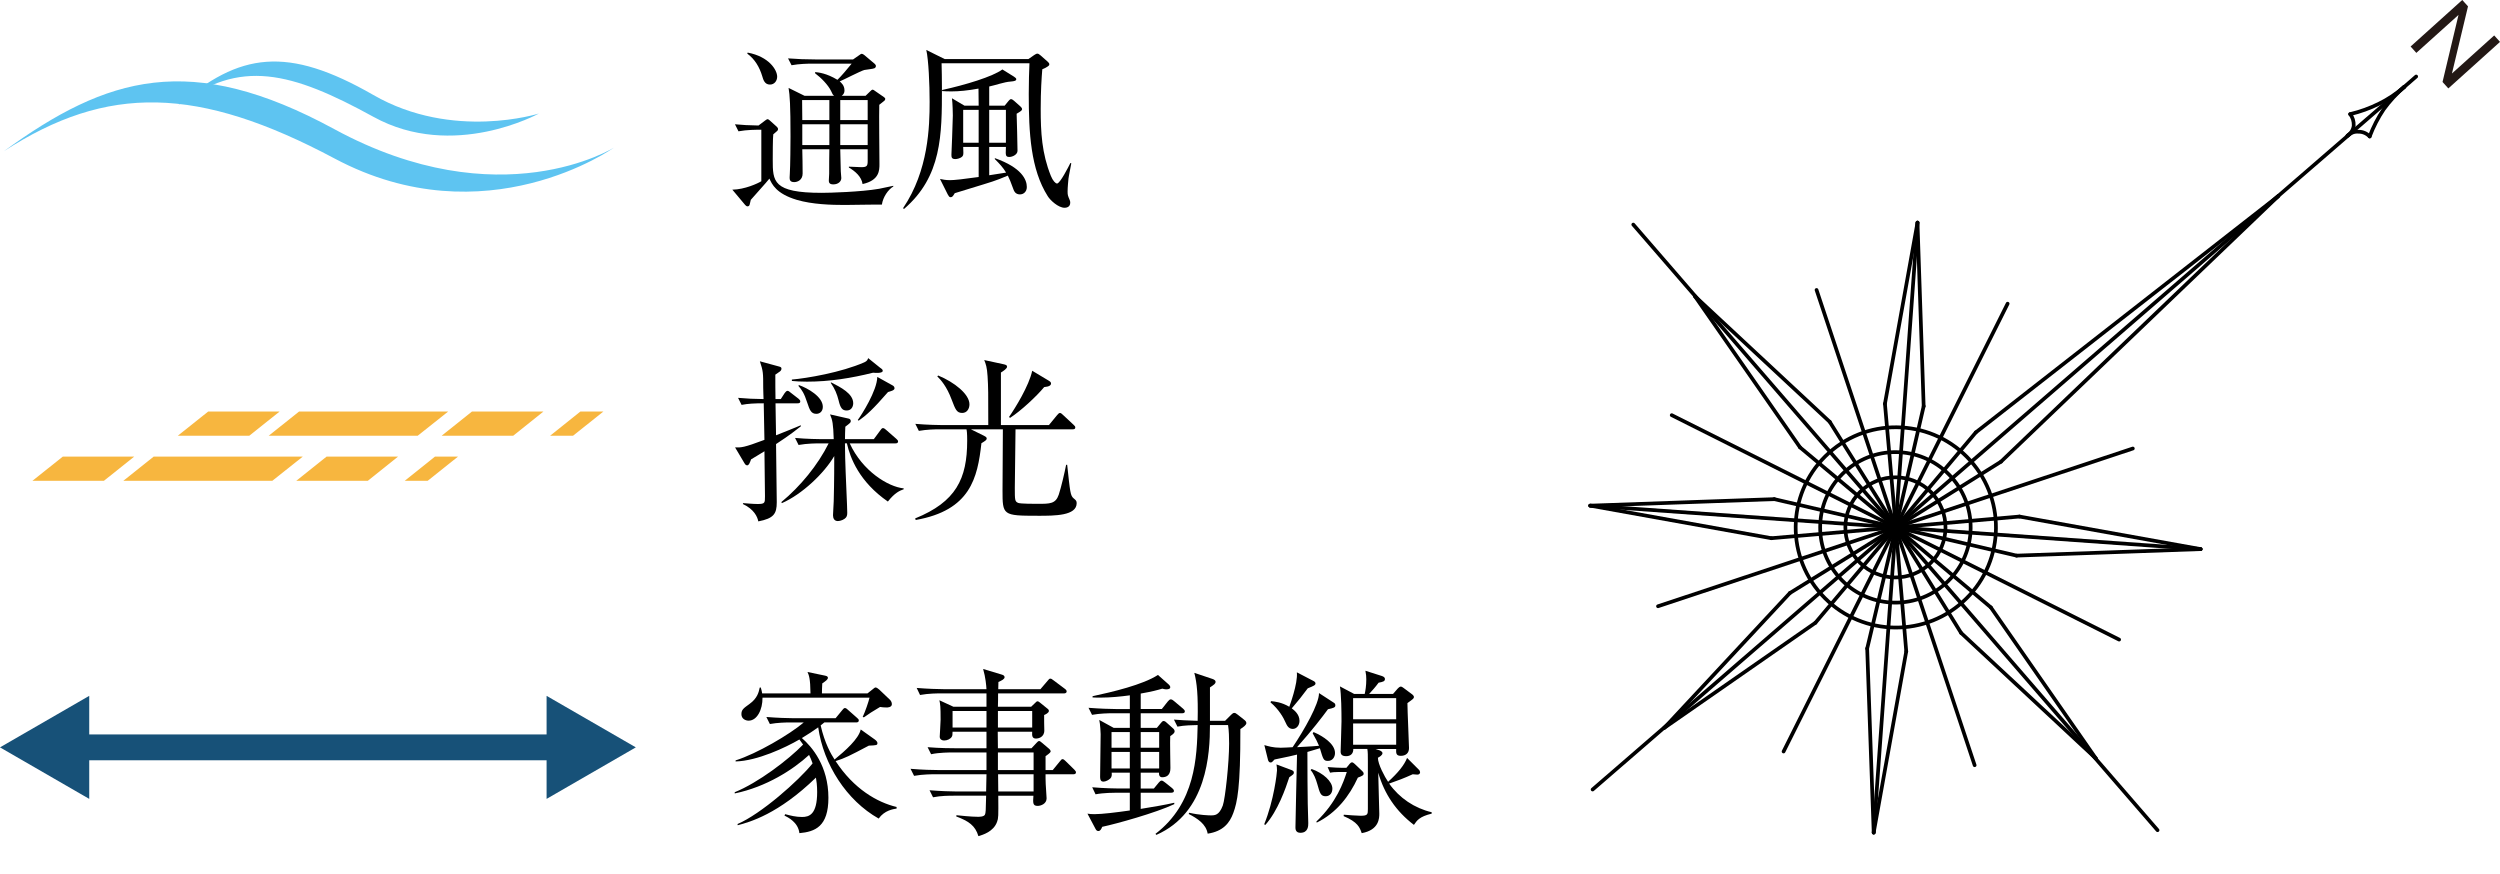 <?xml version="1.0" encoding="UTF-8"?><svg xmlns="http://www.w3.org/2000/svg" viewBox="0 0 244.164 85.337"><defs><style>.cls-1{fill:#5ec4f1;}.cls-2{fill:#175178;}.cls-3{isolation:isolate;}.cls-4{mix-blend-mode:multiply;}.cls-5{fill:#231815;}.cls-6{stroke:#000;stroke-linecap:round;stroke-linejoin:round;stroke-width:.363px;}.cls-6,.cls-7{fill:none;}.cls-7{stroke:#175178;stroke-miterlimit:10;stroke-width:2.523px;}.cls-8{fill:#f7b63f;}</style></defs><g class="cls-3"><g id="_レイヤー_2"><g id="_レイヤー_6"><path d="M86.133,19.984c-.584-.017-3.107.034-3.622.034-1.322,0-3.176-.052-4.687-.498-2.026-.601-2.438-1.545-2.678-2.077-.258.343-1.562,1.768-1.82,2.077-.052.172-.086.429-.12.498-.017.052-.086.137-.189.137-.086,0-.172-.052-.24-.137l-1.253-1.494c1.219-.017,2.506-.618,2.832-.824v-5.03c-.515,0-1.39,0-2.231.155l-.344-.687c.755.069,1.27.103,2.3.12l.635-.48c.103-.069.189-.137.24-.137.069,0,.155.052.223.12l.687.618c.069.069.12.137.12.223,0,.103-.052.172-.103.206-.086.069-.258.223-.36.309-.052.343-.052,2.094-.052,2.472,0,2.129,0,3.244,4.789,3.244.755,0,3.811-.086,5.596-.395.36-.069.944-.189,1.39-.292v.069c-.498.292-1.013,1.03-1.116,1.768ZM75.198,8.26c-.515,0-.652-.464-.755-.824-.258-.858-.721-1.665-1.459-2.197l.034-.103c2.094.395,2.884,1.699,2.884,2.352,0,.412-.275.772-.704.772ZM86.407,9.805c-.069.069-.446.36-.532.429-.034.824.017,4.875.017,5.802,0,.584,0,1.579-1.648,1.94-.103-.721-.721-1.253-1.339-1.614v-.086c.172,0,1.013.051,1.202.051.566,0,.635-.12.635-.618v-1.133h-2.678c0,.172.052,1.837.052,2.146,0,.069.051.601.051.669,0,.309-.275.618-.79.618-.429,0-.429-.258-.429-.395,0-.086.034-.549.034-.652,0-.343,0-2.009.017-2.386h-2.644c.017.343.034,1.991.034,2.369,0,.635-.498.841-.824.841-.446,0-.446-.275-.446-.463,0-.052.017-.275.017-.326.052-.772.069-3.021.069-3.691,0-3.038-.069-4-.189-4.72l1.562.772h2.884c-.137-.12-.155-.155-.292-.464-.292-.601-.979-1.305-1.562-1.734v-.12c.326.034,1.099.103,2.18.755.412-.395.893-.979,1.39-1.579h-3.845c-.446,0-1.27.017-2.026.155l-.343-.669c.893.069,1.768.103,2.644.103h3.708l.618-.429c.069-.052.154-.12.223-.12.086,0,.223.086.275.137l.996.841c.034.034.12.12.12.223,0,.034-.034.155-.137.206-.12.069-.841.137-.996.172-.378.103-2.026.961-2.403,1.116.154.137.463.395.463.875,0,.309-.155.446-.275.532h2.335l.48-.464c.069-.069.137-.137.223-.137.052,0,.155.069.189.103l.893.618c.086.052.137.12.137.172,0,.069-.017.103-.052.155ZM81,9.77h-2.661c0,.481.017,1.39.017,1.957h2.644v-1.957ZM81,12.139h-2.644v2.026h2.644v-2.026ZM84.742,9.77h-2.678v1.957h2.678v-1.957ZM84.742,12.139h-2.678v2.026h2.678v-2.026Z"/><path d="M104.353,17.443c-.017.189-.086.858-.086,1.27,0,.343.034.412.206.824.034.069.052.155.052.258,0,.446-.395.498-.549.498-.618,0-1.408-.738-1.648-1.133-1.665-2.626-1.854-6.163-1.854-9.991,0-1.27.034-2.077.069-2.987h-8.583c.017.772.034,1.407.034,2.403,0,4.566,0,8.652-3.708,11.827l-.086-.086c2.489-3.674,2.592-7.982,2.592-10.385,0-1.699-.103-4.103-.326-5.064l1.802.893h8.171l.567-.395c.137-.086.223-.137.309-.137s.172.052.292.154l.721.635c.103.086.155.172.155.258s-.069.154-.155.206c-.155.103-.378.223-.532.275-.069.858-.155,2.112-.155,3.863,0,2.283.103,4.343.996,6.557.189.463.447.738.601.738.292,0,1.116-1.631,1.305-2.009l.086.034c-.034.24-.258,1.287-.275,1.493ZM99.615,18.988c-.446,0-.583-.343-.618-.446-.326-.875-.378-1.013-.566-1.391-.326.137-1.099.481-2.386.858-2.317.704-2.592.79-2.798.858-.172.292-.24.395-.412.395-.12,0-.189-.12-.275-.275l-.755-1.511c.24.052.549.12.979.12.395,0,1.356-.103,2.798-.309v-2.936h-1.511c0,.086.017.481.017.567,0,.206-.034.309-.137.395-.223.189-.549.223-.652.223-.377,0-.377-.206-.377-.446,0-.052.137-3.21.137-3.811,0-.12-.017-1.185-.086-1.682l1.219.721h1.39l-.017-1.665c-1.03.189-1.906.275-2.661.275-.395,0-.635-.017-.893-.034v-.103c2.266-.498,4.944-1.304,5.888-2.008l1.133.704c.137.086.223.172.223.24,0,.155-.155.206-.566.24-.584.034-1.494.361-2.077.481v1.871h1.51l.395-.481c.086-.103.155-.154.223-.154.086,0,.172.051.292.154l.618.549c.103.086.172.189.172.275,0,.12-.12.206-.532.446.017.515.086,3.056.086,3.622,0,.361-.481.601-.807.601-.206,0-.343-.069-.343-.378,0-.086.017-.498.017-.601h-1.631v2.764l1.648-.258c-.292-.498-.652-.875-1.116-1.339l.034-.069c2.609.927,3.107,2.094,3.107,2.815,0,.429-.292.721-.67.721ZM95.581,10.732h-1.511v3.21h1.511v-3.21ZM98.242,10.732h-1.631v3.21h1.631v-3.21Z"/><path d="M75.794,43.369c.017,1.082.069,4.944.069,5.682,0,1.133-.292,1.579-1.802,1.871-.086-.446-.412-1.185-1.511-1.699l.034-.086c.292.017.927.086,1.407.086.721,0,.721-.103.721-.755,0-.704-.052-3.759-.052-4.395-.515.326-.944.566-1.305.79-.137.378-.223.584-.378.584s-.206-.12-.258-.189l-.927-1.562c.584.017.824.034,2.867-.738-.017-.584-.017-.893-.069-3.571-.893,0-1.545.034-2.163.155l-.343-.687c1.047.086,1.39.103,2.489.12,0-.137-.034-.738-.034-1.116,0-1.442,0-1.596-.326-2.575l1.888.515c.12.034.223.069.223.206,0,.12-.086.223-.155.275s-.395.275-.446.309c-.017.378.017,2.043.017,2.386h.515l.378-.583c.069-.103.189-.223.275-.223.103,0,.206.086.326.189l.755.584c.103.086.172.172.172.257,0,.172-.137.189-.257.189h-2.163c.017.498.034,2.678.052,3.124.807-.326,1.614-.635,2.42-.979v.103c-.378.292-1.047.841-2.42,1.734ZM86.712,48.983c-2.781-1.923-3.674-4.24-4-5.682h-.189c0,.738.034,2.06.069,2.833.017.618.155,3.382.155,3.948,0,.24-.034.429-.258.584-.24.172-.532.223-.669.223-.326,0-.464-.258-.464-.566,0-.223.069-1.167.069-1.356.052-1.923.052-3.828.052-4.429-.979,1.682-3.141,3.742-5.115,4.601l-.052-.103c1.854-1.528,3.571-3.622,4.618-5.733h-.91c-.223,0-1.184,0-2.026.155l-.343-.687c1.15.103,2.317.12,2.644.12h1.133c-.052-1.528-.12-1.854-.361-2.42l1.82.412c.103.017.206.103.206.24s-.052.189-.532.549c-.017.206-.034.979-.034,1.219h2.815l.635-.858c.086-.12.154-.223.257-.223.12,0,.223.103.326.189l.979.858c.103.103.172.155.172.257,0,.172-.155.189-.258.189h-4.463c1.236,2.695,3.742,4.24,5.27,4.395v.086c-.378.137-.858.326-1.545,1.201ZM85.27,36.4c-2.112.532-4.274.875-6.455.875-.652,0-1.099-.034-1.476-.069v-.137c1.425-.12,4.807-.687,7.073-1.682.275-.12.326-.258.378-.412l1.15.927c.12.086.275.172.275.309,0,.275-.755.206-.944.189ZM79.725,40.417c-.515,0-.652-.395-.875-1.064-.309-.961-.549-1.287-.858-1.648l.017-.103c.893.309,2.352,1.15,2.352,2.129,0,.463-.309.687-.635.687ZM82.678,40.091c-.412,0-.601-.24-.773-.979-.154-.618-.377-1.167-.772-1.717l.034-.051c.944.48,2.163,1.099,2.163,2.043,0,.034,0,.704-.652.704ZM86.729,38.288c-1.476,1.699-2.111,2.266-2.867,2.798l-.086-.069c.36-.48,1.888-2.867,1.905-4.206l1.511.841c.103.052.172.155.172.275,0,.206-.412.292-.635.361Z"/><path d="M101.362,50.373c-3.45,0-3.45-.052-3.45-2.506,0-.944.034-5.081.034-5.939h-3.124l1.287.635c.086.052.258.12.258.258,0,.155-.137.24-.515.464-.378,3.382-1.064,6.557-6.42,7.501l-.052-.155c3.982-1.614,5.081-3.862,5.081-7.587,0-.755-.034-.961-.069-1.116h-2.626c-.429,0-1.253.017-2.026.155l-.343-.687c1.185.103,2.403.12,2.644.12h4.48c0-3.227,0-3.673-.069-4.772-.052-.875-.172-1.202-.326-1.579l1.905.412c.206.052.326.086.326.24,0,.172-.343.412-.601.566v5.133h4.687l.79-.961c.12-.137.189-.223.292-.223.086,0,.189.086.292.189l1.03.961c.137.12.172.172.172.275,0,.155-.137.172-.258.172h-5.579c-.017.979-.069,5.167-.069,5.716,0,1.202,0,1.339.343,1.476.24.086,1.562.086,1.871.086,1.236,0,1.768,0,2.077-.893.24-.721.567-2.129.721-2.918h.103c.292,2.712.309,3.004.635,3.279.206.172.292.24.292.463,0,1.236-2.129,1.236-3.794,1.236ZM93.98,40.331c-.549,0-.669-.343-1.03-1.288-.498-1.339-1.082-1.957-1.408-2.283l.086-.086c1.579.652,3.055,1.82,3.055,2.815,0,.446-.257.841-.704.841ZM101.979,37.807c-.755.91-2.266,2.317-3.33,3.004l-.103-.086c.601-.858,1.957-3.056,2.266-4.515l1.545.927c.172.103.292.172.292.309,0,.172-.137.309-.67.361Z"/><path d="M85.816,79.945c-3.141-1.768-5.39-5.287-5.905-8.909-.481.344-.944.652-1.596,1.047.979.841,2.592,2.729,2.592,5.837,0,2.815-1.305,3.313-2.833,3.45-.12-1.064-1.116-1.545-1.459-1.717l.069-.137c.498.137,1.047.275,1.648.275.704,0,1.476-.24,1.476-2.438,0-.635-.069-1.133-.12-1.407-3.674,3.571-6.472,4.343-7.639,4.652l-.017-.12c2.266-.961,5.974-4.223,7.33-5.922-.12-.343-.223-.583-.344-.824-1.545,1.425-4.171,3.124-7.261,3.76v-.12c2.266-.91,5.253-3.176,6.678-4.652-.189-.275-.258-.343-.361-.498-1.356.79-4.12,2.094-6.231,2.146v-.103c2.077-.652,5.287-2.541,6.66-3.708h-1.305c-.429,0-1.253.017-2.008.154l-.343-.687c1.064.086,2.111.12,2.626.12h4.137l.635-.772c.086-.103.172-.223.275-.223s.223.103.309.189l.875.772c.12.103.172.155.172.258,0,.155-.137.189-.258.189h-3.107c-.12.103-.223.189-.361.292.395,1.751,1.03,2.832,1.356,3.33,1.047-.858,2.352-2.008,2.558-2.935l1.373.979c.12.086.258.223.258.343,0,.223-.086.223-.841.258-1.923,1.013-2.283,1.202-3.244,1.51,1.768,2.712,4.068,4.034,5.957,4.48v.155c-.326.052-1.184.172-1.751.979ZM86.589,69.096c-.257,0-.429-.017-.635-.052-.875.532-.979.584-1.579,1.013l-.12-.034c.257-.549.566-1.459.669-1.888h-10.454c.017,1.167-.532,2.249-1.356,2.249-.292,0-.704-.172-.704-.635,0-.446.223-.584.79-.996.79-.567.91-1.185.996-1.596l.103-.017c.086.275.103.378.137.584h4.721c-.017-1.476-.155-1.785-.292-2.094l1.648.343c.137.034.343.052.343.223s-.206.309-.549.549c-.017.155-.034.841-.034.979h4.446l.498-.395c.103-.086.223-.189.292-.189.103,0,.24.103.36.206l1.047.996c.103.103.189.258.189.429,0,.326-.446.326-.515.326Z"/><path d="M104.826,75.619h-2.712c0,.069,0,.807.017.961.017.275.086,1.27.086,1.391,0,.549-.583.738-.875.738-.48,0-.463-.292-.412-.996h-3.433c.017,2.043.017,2.197-.12,2.558-.343.961-1.408,1.271-1.82,1.391-.309-1.047-.979-1.476-2.163-1.923l.017-.12c.343.034,1.442.154,2.094.154.155,0,.584,0,.687-.206.086-.189.086-.344.12-1.854h-3.176c-.412,0-1.236,0-2.009.155l-.343-.687c1.064.086,2.129.12,2.644.12h2.884l.034-1.682h-5.047c-.223,0-1.184,0-2.025.155l-.344-.687c1.15.103,2.317.12,2.644.12h4.772v-1.717h-3.382c-.172,0-1.236,0-2.026.172l-.343-.687c1.201.103,2.489.103,2.644.103h3.107v-1.614h-3.313c0,.326-.017.378-.069.481-.12.223-.446.378-.755.378-.206,0-.429-.103-.429-.378,0-.103.086-1.39.086-1.665,0-1.305-.034-1.494-.12-1.888l1.373.635h3.227v-1.305h-4.463c-.309,0-1.185,0-2.026.155l-.326-.687c1.064.086,2.129.12,2.626.12h4.188c-.017-.344-.086-1.15-.326-1.974l1.82.549c.189.051.275.137.275.257,0,.189-.292.326-.601.464,0,.155-.017.446-.017.704h4.12l.704-.824c.12-.154.172-.206.258-.206s.155.034.326.172l1.099.824c.137.103.172.172.172.258,0,.154-.155.189-.258.189h-6.437c0,.103,0,1.116-.017,1.305h3.244l.378-.361c.12-.12.172-.172.24-.172.086,0,.12.034.24.12l.721.584c.12.086.155.155.155.24,0,.189-.343.343-.463.395-.017.24.017,1.288.017,1.511,0,.704-.652.79-.807.79-.412,0-.395-.326-.377-.669h-3.365c0,.412,0,.532.017,1.614h3.279l.481-.515c.12-.12.172-.189.258-.189.069,0,.12.017.292.172l.687.583c.12.103.154.206.154.24,0,.086-.052.172-.498.481v1.356h.704l.687-.841c.137-.155.172-.223.257-.223.103,0,.172.052.309.189l.858.841c.12.12.154.189.154.257,0,.172-.154.189-.257.189ZM96.346,69.439h-3.313v1.614h3.313v-1.614ZM100.81,69.439h-3.347v1.614h3.347v-1.614ZM100.947,73.49h-3.485v1.717h3.485v-1.717ZM100.947,75.619h-3.468l.017,1.682h3.45v-1.682Z"/><path d="M115.459,69.662h-4.051v1.425h1.579l.412-.498c.086-.103.155-.172.24-.172.069,0,.172.034.292.155l.635.566c.086.069.155.172.155.292s-.086.24-.429.464c-.034.498.017,2.678.017,3.107,0,.206,0,.91-.807.91-.223,0-.326-.172-.309-.446h-1.785v1.545h1.287l.464-.566c.103-.12.189-.206.292-.206.086,0,.189.069.343.189l.687.549c.103.086.172.172.172.275s-.086.172-.275.172h-2.97v1.579c1.339-.223,2.317-.378,3.279-.601v.137c-1.82.858-5.665,1.923-7.038,2.214-.103.258-.206.412-.377.412-.12,0-.206-.069-.275-.206l-.79-1.493c.223.034.361.052.669.052.755,0,2.146-.172,3.468-.361v-1.734h-1.322c-.154,0-1.219,0-2.025.154l-.326-.687c1.167.103,2.386.12,2.626.12h1.047v-1.545h-1.768c.017.223.017.412-.137.566-.137.137-.446.309-.669.309-.189,0-.326-.086-.326-.481,0-.669.052-3.571.052-4.154,0-.052-.034-.996-.137-1.391l1.408.772h1.579v-1.425h-1.682c-.429,0-1.253.017-2.009.155l-.343-.687c1.082.086,2.163.12,2.644.12h1.391v-1.339c-.858.12-1.923.223-2.833.223-.378,0-.549,0-.807-.017v-.12c1.923-.412,4.91-1.116,6.386-2.077l1.064.944c.086.086.137.155.137.258,0,.155-.154.206-.412.206-.103,0-.24-.034-.361-.069-.532.154-.944.275-2.111.48v1.511h2.06l.584-.738c.12-.137.189-.206.292-.206s.206.069.326.172l.875.738c.086.069.172.172.172.258,0,.137-.103.189-.257.189ZM110.344,71.499h-1.785v1.528h1.785v-1.528ZM110.344,73.439h-1.785v1.614h1.785v-1.614ZM113.211,71.499h-1.802v1.528h1.802v-1.528ZM113.211,73.439h-1.802v1.614h1.802v-1.614ZM121.141,71.207c.017,5.751-.309,7.158-.687,8.188-.361.996-1.013,1.802-2.506,2.025-.155-.944-1.013-1.493-1.854-1.923l.052-.12c1.013.24,1.974.258,2.094.258.412,0,.824,0,1.185-.961.24-.669.618-4.206.618-6.06,0-.532-.017-1.287-.103-1.802h-1.768c0,2.781-.275,8.549-5.236,10.729l-.086-.103c3.914-2.987,4.051-7.536,4.12-10.626-.566.017-1.253.017-1.974.155l-.343-.687c.669.051,1.133.086,2.317.12.052-2.506-.069-3.691-.326-4.687l1.785.601c.189.069.292.155.292.275,0,.103-.052.172-.12.24-.052.052-.292.223-.429.309v3.262h1.476l.584-.584c.137-.137.223-.189.309-.189.103,0,.172.034.343.172l.67.532c.103.086.172.172.172.292,0,.172-.258.378-.584.583Z"/><path d="M123.466,80.511c.961-2.352,1.253-5.047,1.253-5.27,0-.189-.017-.395-.052-.584l1.51.567c.069.034.189.086.189.223,0,.154-.052.189-.447.463-.36,1.099-1.116,3.279-2.334,4.652l-.12-.052ZM130.298,68.649c.069.052.12.12.12.24,0,.206-.172.258-.721.378-.583.79-1.493,1.991-3.021,3.708.086-.017,1.253-.052,2.146-.137-.12-.292-.326-.721-.618-1.219l.086-.12c.927.395,2.094,1.15,2.094,2.043,0,.395-.24.772-.687.772-.429,0-.463-.137-.79-1.236-.258.086-.549.172-1.219.361.017,2.369,0,3.588.034,5.047,0,.309.052,1.631.052,1.906,0,.257,0,.944-.772.944-.481,0-.481-.395-.481-.532,0-.79.137-5.974.155-7.107-.429.103-.979.24-2.197.48-.24.258-.257.292-.395.292-.12,0-.206-.12-.24-.24l-.361-1.459c.378.103.824.258,1.596.258.103,0,1.03-.034,1.167-.052,1.133-1.682,2.592-4.24,2.575-5.287l1.476.961ZM124.135,68.478c.36.034,1.03.103,1.785.549,0-.017.858-2.266.738-3.365l1.648.858c.103.052.172.137.172.223,0,.172-.155.24-.755.481-.618.841-.841,1.099-1.562,1.957.223.172.755.566.755,1.219,0,.463-.309.79-.652.79-.429,0-.584-.36-.704-.618-.189-.446-.652-1.288-1.476-1.974l.052-.12ZM128.101,75.104c1.15.412,2.026,1.219,2.026,1.923,0,.395-.223.738-.652.738-.481,0-.566-.275-.824-1.202-.137-.481-.343-1.013-.652-1.356l.103-.103ZM130.762,75.396c-.429,0-.721.034-.858.069l-.24-.549c.635.052,1.15.069,1.304.069h.532l.326-.395c.034-.034.12-.137.223-.137.069,0,.189.086.258.154l.687.652c.069.069.189.172.189.292,0,.137-.052.206-.567.395-.824,1.802-2.094,3.45-4.017,4.395l-.034-.103c1.991-1.906,2.644-3.845,2.97-4.841h-.772ZM134.332,73.147l.309.103c.12.034.378.137.378.309,0,.206-.309.378-.446.446,0,.635.669,1.871.996,2.352.979-.893,1.579-1.631,1.854-2.334l1.184,1.184c.034.034.086.137.086.223,0,.034-.017.223-.275.223-.052,0-.275-.017-.446-.034-.824.378-1.459.618-2.3.91.996,1.408,2.472,2.403,4.154,2.798v.137c-1.202.292-1.442.669-1.734,1.099-1.734-1.322-2.884-3.004-3.485-5.098,0,.635.103,3.433.103,4,0,.412,0,1.596-1.717,1.905-.189-.549-.378-1.081-1.768-1.665l.017-.137c.275.034,1.425.103,1.648.103.687,0,.704-.137.704-.652v-4.635c0-.583,0-.944-.052-1.236h-1.373c.017.463-.275.704-.687.704-.378,0-.549-.137-.549-.447,0-.24.086-2.489.086-2.952,0-.91-.017-2.626-.155-3.416l1.391.738h1.03c.069-.292.155-.807.155-1.425,0-.309-.017-.446-.086-.841l1.614.515c.137.052.292.12.292.292,0,.223-.172.275-.618.361-.343.463-.583.721-.927,1.099h2.335l.463-.532c.052-.069.206-.189.292-.189s.189.069.257.12l.807.601c.103.069.223.189.223.292,0,.155-.069.189-.635.601,0,.704.155,4.017.155,4.395,0,.515-.343.755-.807.755s-.464-.275-.447-.669h-2.025ZM132.152,68.186v2.06h4.206v-2.06h-4.206ZM136.358,72.735v-2.077h-4.206v2.077h4.206Z"/><line class="cls-7" x1="7.242" y1="72.991" x2="54.855" y2="72.991"/><polygon class="cls-2" points="8.715 78.024 0 72.992 8.715 67.96 8.715 78.024"/><polygon class="cls-2" points="53.383 78.024 62.097 72.992 53.383 67.96 53.383 78.024"/><g class="cls-4"><polygon class="cls-8" points="15.006 44.597 29.569 44.597 26.598 46.956 12.047 46.956 15.006 44.597"/><polygon class="cls-8" points="6.131 44.597 13.106 44.597 10.15 46.956 3.169 46.956 6.131 44.597"/><polygon class="cls-8" points="31.893 44.597 38.873 44.597 35.925 46.956 28.937 46.956 31.893 44.597"/><polygon class="cls-8" points="42.48 44.597 44.729 44.597 41.77 46.956 39.531 46.956 42.48 44.597"/><polygon class="cls-8" points="29.205 40.195 43.769 40.195 40.798 42.554 26.246 42.554 29.205 40.195"/><polygon class="cls-8" points="20.33 40.195 27.305 40.195 24.35 42.554 17.368 42.554 20.33 40.195"/><polygon class="cls-8" points="46.092 40.195 53.072 40.195 50.125 42.554 43.137 42.554 46.092 40.195"/><polygon class="cls-8" points="56.68 40.195 58.928 40.195 55.969 42.554 53.73 42.554 56.68 40.195"/></g><g class="cls-4"><path class="cls-1" d="M.378,14.771c10.085-7.344,18.233-9.786,32.269-2.161,16.181,8.792,27.322,1.803,27.322,1.803,0,0-12.527,8.929-27.279,1.074C19.347,8.38,10.463,8.218.378,14.771"/><path class="cls-1" d="M17.345,10.352c6.044-5.245,10.709-5.906,19.126-1.072,7.773,4.476,16.161,1.806,16.161,1.806,0,0-8.364,4.628-16.158.325-8.016-4.406-13.091-5.747-19.129-1.06"/></g><line class="cls-6" x1="234.821" y1="8.478" x2="155.543" y2="77.109"/><line class="cls-6" x1="187.274" y1="21.742" x2="182.995" y2="81.314"/><line class="cls-6" x1="155.31" y1="49.384" x2="214.926" y2="53.629"/><line class="cls-6" x1="196.076" y1="29.659" x2="174.193" y2="73.397"/><line class="cls-6" x1="192.855" y1="74.735" x2="177.414" y2="28.32"/><line class="cls-6" x1="163.27" y1="40.547" x2="206.965" y2="62.466"/><line class="cls-6" x1="161.931" y1="59.21" x2="208.304" y2="43.804"/><path class="cls-6" d="M189.743,57.218c-3.155,2.555-7.783,2.068-10.337-1.086-2.555-3.155-2.068-7.782,1.086-10.337s7.781-2.068,10.336,1.087c2.554,3.154,2.068,7.782-1.085,10.336"/><path class="cls-6" d="M188.196,55.307c-2.099,1.7-5.179,1.376-6.878-.723-1.7-2.099-1.376-5.179.723-6.878,2.098-1.699,5.178-1.376,6.878.723s1.376,5.179-.722,6.878"/><line class="cls-6" x1="222.511" y1="19.151" x2="195.426" y2="45.092"/><line class="cls-6" x1="185.156" y1="51.51" x2="195.426" y2="45.092"/><line class="cls-6" x1="222.511" y1="19.151" x2="192.968" y2="42.231"/><line class="cls-6" x1="185.156" y1="51.51" x2="192.968" y2="42.231"/><line class="cls-6" x1="185.156" y1="51.51" x2="178.702" y2="41.198"/><line class="cls-6" x1="165.539" y1="28.937" x2="175.799" y2="43.69"/><line class="cls-6" x1="185.156" y1="51.51" x2="175.799" y2="43.69"/><line class="cls-6" x1="185.156" y1="51.51" x2="174.808" y2="57.921"/><line class="cls-6" x1="162.547" y1="71.085" x2="177.301" y2="60.825"/><line class="cls-6" x1="185.156" y1="51.51" x2="177.301" y2="60.825"/><line class="cls-6" x1="204.696" y1="74.076" x2="191.532" y2="61.816"/><line class="cls-6" x1="185.156" y1="51.51" x2="191.532" y2="61.816"/><line class="cls-6" x1="204.696" y1="74.076" x2="194.436" y2="59.323"/><line class="cls-6" x1="185.156" y1="51.51" x2="194.436" y2="59.323"/><line class="cls-6" x1="155.31" y1="49.384" x2="173.286" y2="48.748"/><line class="cls-6" x1="185.156" y1="51.51" x2="173.286" y2="48.748"/><line class="cls-6" x1="155.31" y1="49.384" x2="173.002" y2="52.564"/><line class="cls-6" x1="185.156" y1="51.51" x2="173.002" y2="52.564"/><line class="cls-6" x1="187.274" y1="21.742" x2="187.876" y2="39.676"/><line class="cls-6" x1="185.156" y1="51.51" x2="187.876" y2="39.676"/><line class="cls-6" x1="187.274" y1="21.742" x2="184.094" y2="39.434"/><line class="cls-6" x1="185.156" y1="51.51" x2="184.094" y2="39.434"/><line class="cls-6" x1="214.926" y1="53.629" x2="196.948" y2="54.265"/><line class="cls-6" x1="185.156" y1="51.51" x2="196.948" y2="54.265"/><line class="cls-6" x1="214.926" y1="53.629" x2="197.232" y2="50.449"/><line class="cls-6" x1="185.156" y1="51.51" x2="197.232" y2="50.449"/><line class="cls-6" x1="182.995" y1="81.314" x2="182.359" y2="63.338"/><line class="cls-6" x1="185.156" y1="51.51" x2="182.359" y2="63.338"/><line class="cls-6" x1="182.995" y1="81.314" x2="186.175" y2="63.622"/><line class="cls-6" x1="185.156" y1="51.51" x2="186.175" y2="63.622"/><line class="cls-6" x1="162.547" y1="71.085" x2="174.808" y2="57.921"/><line class="cls-6" x1="165.539" y1="28.937" x2="178.702" y2="41.198"/><line class="cls-6" x1="234.821" y1="8.478" x2="235.976" y2="7.473"/><path class="cls-6" d="M191.311,59.112c-4.198,3.399-10.356,2.752-13.756-1.446-3.399-4.198-2.752-10.356,1.445-13.756,4.198-3.399,10.356-2.752,13.756,1.445,3.4,4.198,2.753,10.357-1.445,13.756"/><path class="cls-6" d="M234.821,8.478c-.766.667-1.444,1.406-2.018,2.197h0c-.55.819-1.01,1.711-1.367,2.653h0"/><path class="cls-6" d="M231.436,13.329c-.29-.304-.68-.47-1.078-.463h0c-.393-.041-.786.1-1.09.391h0"/><path class="cls-6" d="M229.529,11.146c.979-.232,1.929-.576,2.827-1.023h0c.871-.424,1.699-.978,2.465-1.645h0"/><path class="cls-6" d="M229.268,13.257c.348-.238.567-.592.609-.985h0c.02-.42-.106-.826-.348-1.125h0"/><line class="cls-6" x1="159.515" y1="21.933" x2="210.719" y2="81.081"/><path class="cls-5" d="M238.551,8.006l1.561-6.55-4.119,3.71-.56-.624,5.046-4.543.56.622-1.568,6.557,4.126-3.717.567.631-5.046,4.543-.567-.629Z"/></g></g></g></svg>